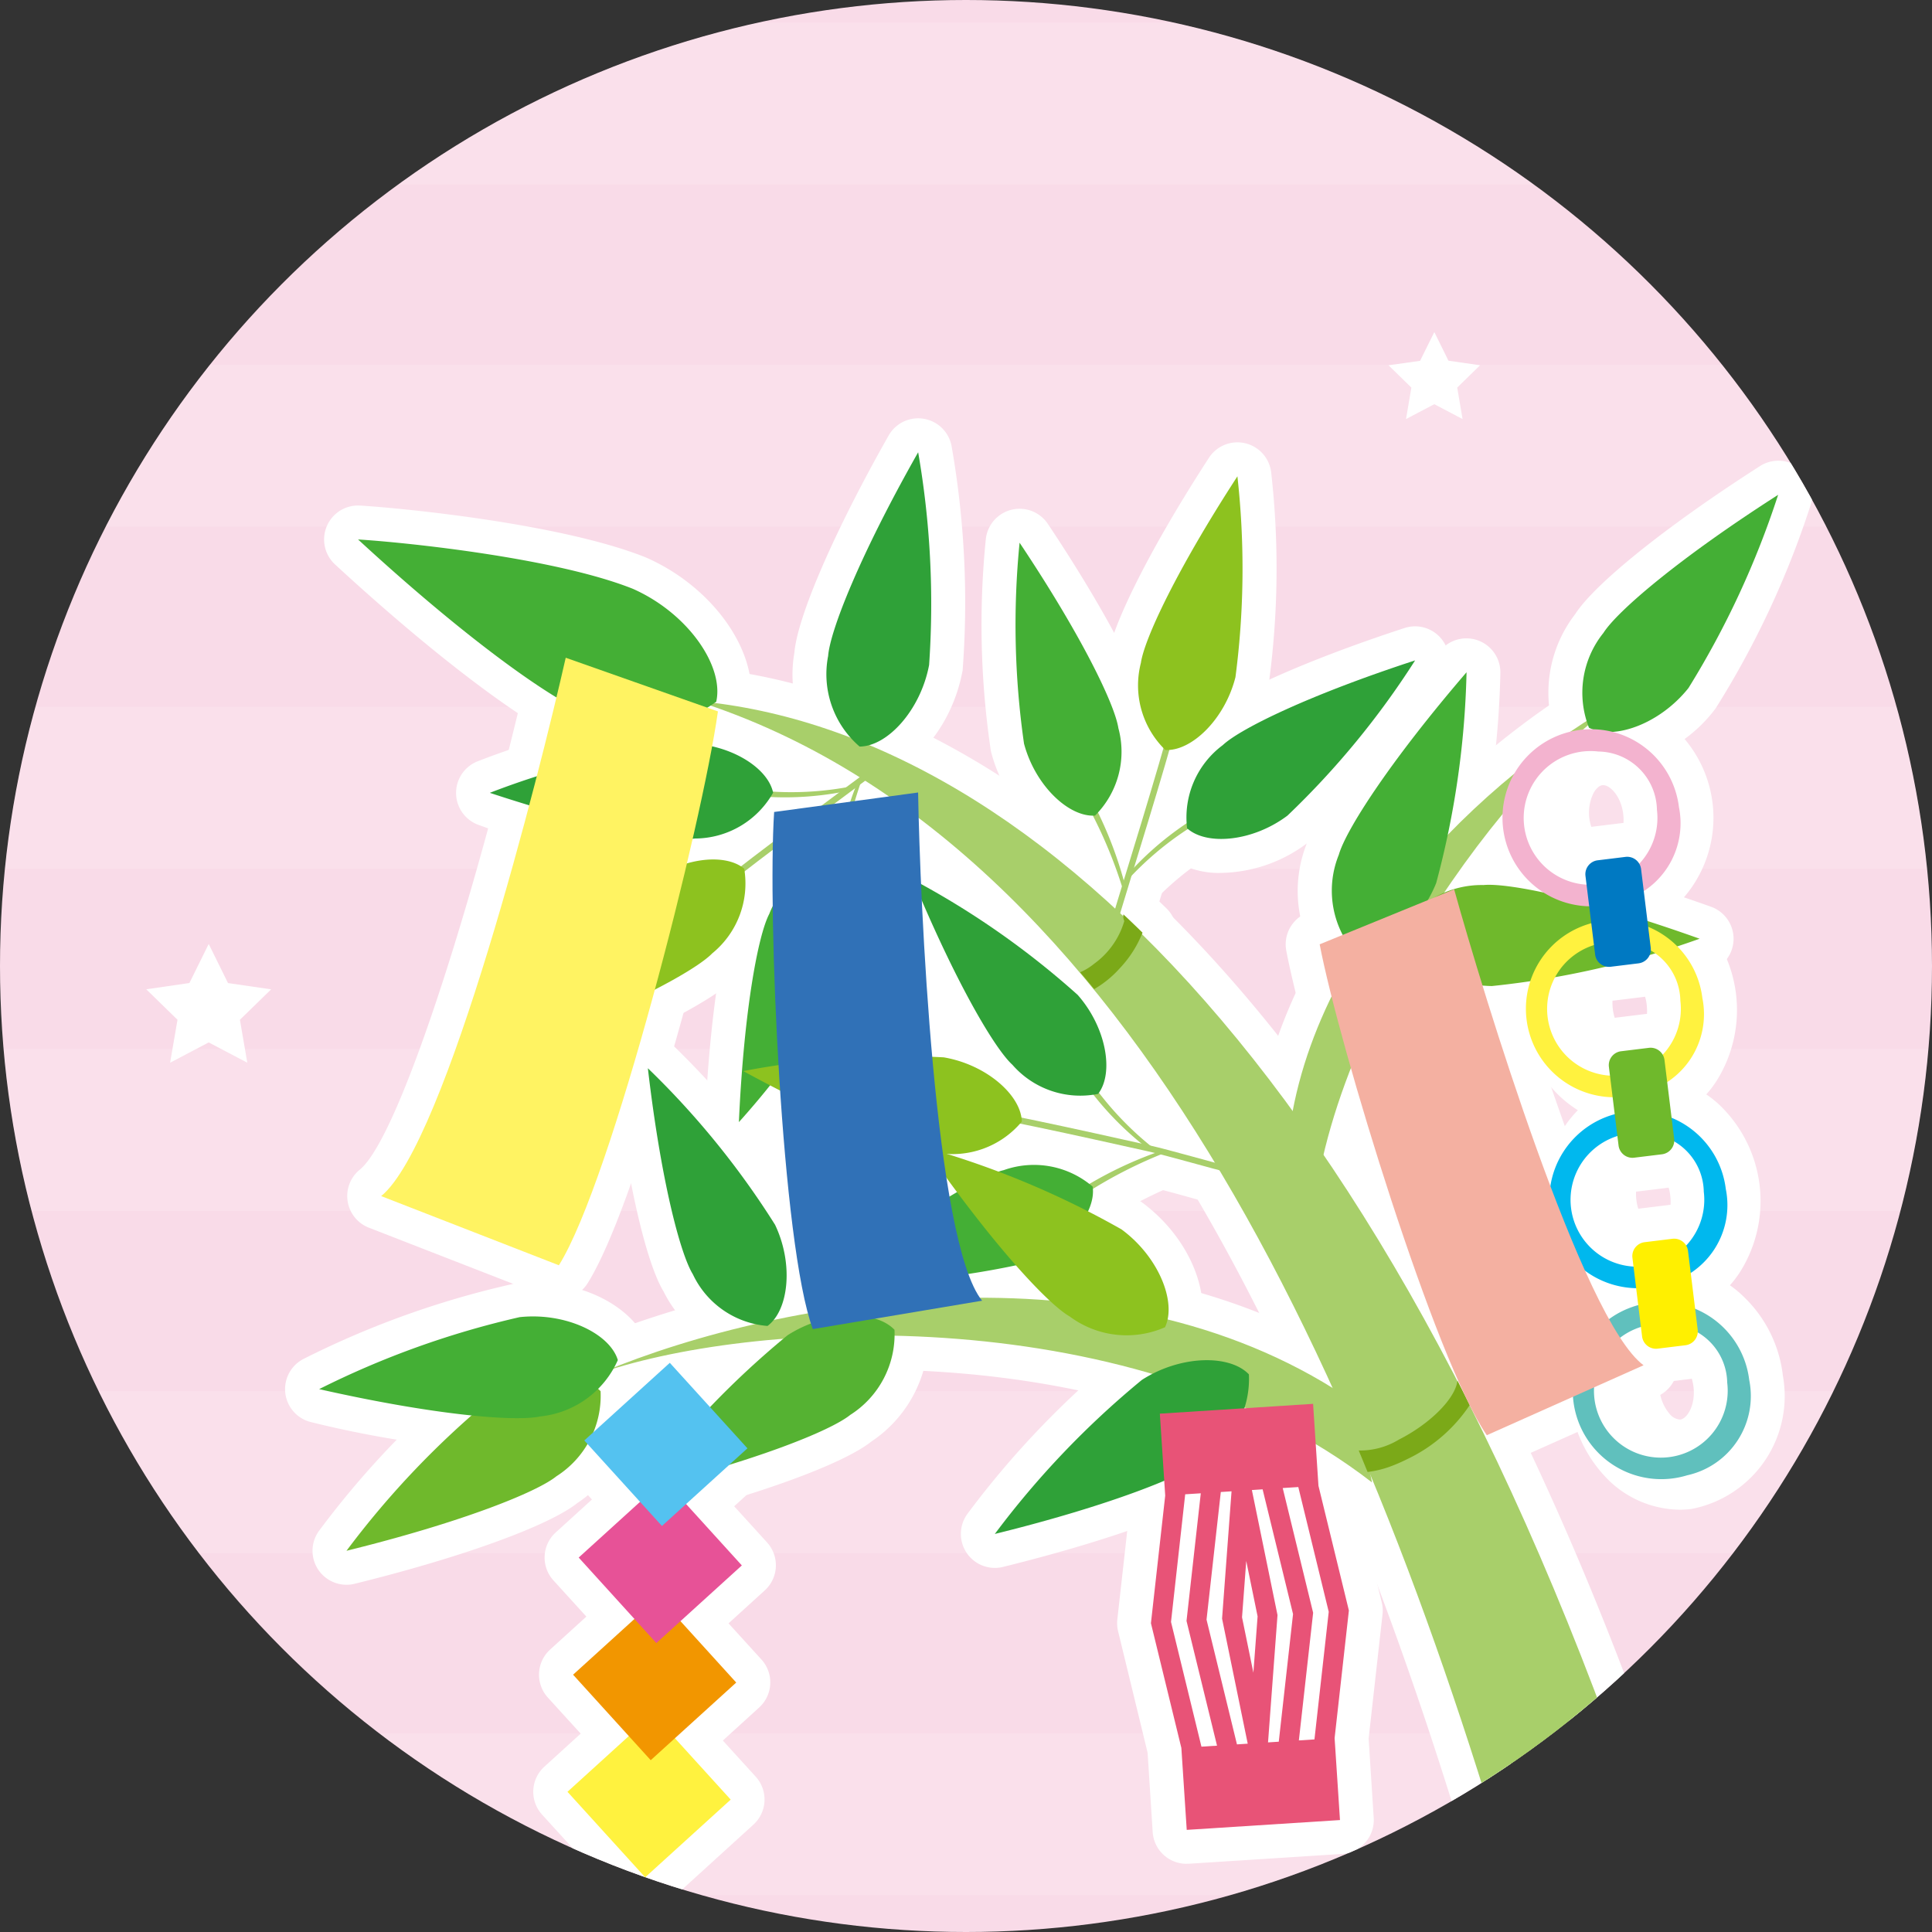 <svg xmlns="http://www.w3.org/2000/svg" xmlns:xlink="http://www.w3.org/1999/xlink" width="72" height="72" viewBox="0 0 72 72">
  <rect x="0" y="0" width="72" height="72" fill="#333333" stroke="none"/>
  <defs>
    <clipPath id="clip-path">
      <circle id="楕円形_24" data-name="楕円形 24" cx="36" cy="36" r="36" transform="translate(313 813)" fill="#a7a7a7"/>
    </clipPath>
    <clipPath id="clip-path-2">
      <rect id="長方形_318" data-name="長方形 318" width="74.103" height="75.316" fill="none"/>
    </clipPath>
    <clipPath id="clip-path-4">
      <rect id="長方形_307" data-name="長方形 307" width="74.103" height="69.788" fill="none"/>
    </clipPath>
  </defs>
  <g id="マスクグループ_4" data-name="マスクグループ 4" transform="translate(-313 -813)" clip-path="url(#clip-path)">
    <g id="グループ_5038" data-name="グループ 5038" transform="translate(312 811.684)">
      <g id="グループ_5037" data-name="グループ 5037" clip-path="url(#clip-path-2)">
        <rect id="長方形_300" data-name="長方形 300" width="74.103" height="74.103" fill="#f9dbe8"/>
        <g id="グループ_5034" data-name="グループ 5034">
          <g id="グループ_5033" data-name="グループ 5033" clip-path="url(#clip-path-2)">
            <g id="グループ_5032" data-name="グループ 5032" transform="translate(0 2.157)" opacity="0.15">
              <g id="グループ_5031" data-name="グループ 5031">
                <g id="グループ_5030" data-name="グループ 5030" clip-path="url(#clip-path-4)">
                  <rect id="長方形_301" data-name="長方形 301" width="74.103" height="6.032" transform="translate(0 0)" fill="#fff"/>
                  <rect id="長方形_302" data-name="長方形 302" width="74.103" height="6.032" transform="translate(0 12.751)" fill="#fff"/>
                  <rect id="長方形_303" data-name="長方形 303" width="74.103" height="6.032" transform="translate(0 25.503)" fill="#fff"/>
                  <rect id="長方形_304" data-name="長方形 304" width="74.103" height="6.032" transform="translate(0 38.254)" fill="#fff"/>
                  <rect id="長方形_305" data-name="長方形 305" width="74.103" height="6.032" transform="translate(0 51.006)" fill="#fff"/>
                  <rect id="長方形_306" data-name="長方形 306" width="74.103" height="6.032" transform="translate(0 63.757)" fill="#fff"/>
                </g>
              </g>
            </g>
          </g>
        </g>
        <path id="パス_3245" data-name="パス 3245" d="M19.3,301.559l1.077,2.182,2.408.35-1.743,1.7.411,2.4L19.3,307.055l-2.154,1.132.411-2.4-1.743-1.7,2.408-.35Z" transform="translate(-12.597 -240.149)" fill="#fff"/>
        <path id="パス_3246" data-name="パス 3246" d="M313.338,18.953l1.077,2.182,2.408.35-1.743,1.7.411,2.4-2.154-1.132-2.154,1.132.411-2.4-1.743-1.7,2.408-.35Z" transform="translate(-246.754 -15.093)" fill="#fff"/>
        <path id="パス_3247" data-name="パス 3247" d="M34.006,179.211l.719,1.457,1.608.234-1.164,1.134.275,1.6-1.438-.756-1.438.756.275-1.6L31.679,180.9l1.608-.234Z" transform="translate(-25.228 -142.716)" fill="#fff"/>
        <path id="パス_3248" data-name="パス 3248" d="M260.731,67.228l.527,1.067,1.178.171-.852.831.2,1.173-1.054-.554-1.054.554.2-1.173-.852-.831L260.2,68.3Z" transform="translate(-206.278 -53.537)" fill="#fff"/>
        <g id="グループ_5036" data-name="グループ 5036">
          <g id="グループ_5035" data-name="グループ 5035" clip-path="url(#clip-path-2)">
            <path id="パス_3249" data-name="パス 3249" d="M169.194,181.362c-9.6-31.623-24.064-45.448-36.762-46.609,16.314,5.235,25.422,26.138,31.1,46.609Z" transform="translate(-105.463 -107.312)" fill="#a8cf6a"/>
            <path id="パス_3250" data-name="パス 3250" d="M164.243,177.678h-5.66a1.266,1.266,0,0,1-1.219-.927c-7.384-26.613-17.285-41.575-30.269-45.742a1.266,1.266,0,0,1,.5-2.465c7.054.645,14.105,4.906,20.392,12.323,7.014,8.275,12.89,20.111,17.466,35.178a1.266,1.266,0,0,1-1.211,1.633m-4.7-2.531h2.984c-4.4-13.956-9.933-24.932-16.47-32.644a45.5,45.5,0,0,0-4.015-4.189c6.99,7.907,12.778,20.116,17.5,36.833" transform="translate(-100.513 -102.362)" fill="#fff"/>
            <path id="パス_3251" data-name="パス 3251" d="M208.512,140.624c.093-.319.273-.905.495-1.629.712-2.322,1.9-6.208,1.989-6.99l.228.025c-.089.8-1.238,4.552-2,7.032-.222.722-.4,1.307-.494,1.626Z" transform="translate(-166.05 -105.123)" fill="#a8cf6a"/>
            <path id="パス_3252" data-name="パス 3252" d="M203.783,137a1.265,1.265,0,0,1-.355-.051l-.22-.064a1.266,1.266,0,0,1-.86-1.57c.094-.323.276-.914.5-1.645.558-1.821,1.865-6.085,1.941-6.758a1.268,1.268,0,0,1,1.4-1.119l.228.025a1.266,1.266,0,0,1,1.119,1.4c-.094.851-.981,3.789-2.042,7.253-.223.727-.4,1.306-.493,1.622a1.266,1.266,0,0,1-1.214.91" transform="translate(-161.1 -100.174)" fill="#fff"/>
            <path id="パス_3253" data-name="パス 3253" d="M205.613,157.291a17.013,17.013,0,0,0-1.255-3.039l.2-.108a14.573,14.573,0,0,1,1.16,3.11Z" transform="translate(-162.742 -122.755)" fill="#a8cf6a"/>
            <path id="パス_3254" data-name="パス 3254" d="M200.662,153.608a1.265,1.265,0,0,1-1.248-1.059,18.3,18.3,0,0,0-1.124-2.652,1.265,1.265,0,0,1,.524-1.711l.2-.108a1.266,1.266,0,0,1,1.712.524,15.335,15.335,0,0,1,1.294,3.522,1.265,1.265,0,0,1-.844,1.379l-.107.036a1.265,1.265,0,0,1-.408.068m-1.253-1.085,0,.016,0-.016" transform="translate(-157.792 -117.806)" fill="#fff"/>
            <path id="パス_3255" data-name="パス 3255" d="M211.1,156.376l-.112-.086a11.584,11.584,0,0,1,3.5-2.7l.1.206a11.756,11.756,0,0,0-3.492,2.576" transform="translate(-168.023 -122.316)" fill="#a8cf6a"/>
            <path id="パス_3256" data-name="パス 3256" d="M206.151,152.691a1.267,1.267,0,0,1-.774-.265l-.112-.086a1.266,1.266,0,0,1-.256-1.735,12.722,12.722,0,0,1,3.974-3.1,1.265,1.265,0,0,1,1.694.576l.1.206a1.266,1.266,0,0,1-.576,1.695,10.884,10.884,0,0,0-3.02,2.175,1.263,1.263,0,0,1-1.031.531" transform="translate(-163.073 -117.365)" fill="#fff"/>
            <path id="パス_3257" data-name="パス 3257" d="M190.917,105.779c2.317,3.469,3.547,6.029,3.682,6.912a3.358,3.358,0,0,1-.87,3.257c-.975.067-2.232-1.118-2.647-2.682a31.112,31.112,0,0,1-.165-7.488" transform="translate(-151.92 -84.238)" fill="#44af35"/>
            <path id="パス_3258" data-name="パス 3258" d="M188.693,112.268c-1.6,0-3.241-1.555-3.79-3.625,0-.014-.007-.029-.011-.044a31.873,31.873,0,0,1-.191-7.887,1.266,1.266,0,0,1,2.312-.585c2.152,3.223,3.671,6.124,3.878,7.405a4.587,4.587,0,0,1-1.294,4.428,1.265,1.265,0,0,1-.738.3c-.055,0-.111.006-.166.006m-1.338-4.254a2.992,2.992,0,0,0,.951,1.516,2.836,2.836,0,0,0,.092-1.563c0-.011,0-.023-.006-.034a12.8,12.8,0,0,0-1.31-2.869,16.055,16.055,0,0,0,.272,2.95" transform="translate(-146.964 -79.289)" fill="#fff"/>
            <path id="パス_3259" data-name="パス 3259" d="M217.025,93.6c-2.274,3.5-3.473,6.073-3.6,6.957a3.357,3.357,0,0,0,.91,3.246c.976.055,2.218-1.145,2.614-2.714a31.12,31.12,0,0,0,.072-7.489" transform="translate(-169.907 -74.538)" fill="#8dc21f"/>
            <path id="パス_3260" data-name="パス 3260" d="M209.456,100.121c-.045,0-.09,0-.136,0a1.264,1.264,0,0,1-.742-.293,4.588,4.588,0,0,1-1.349-4.412c.191-1.284,1.674-4.2,3.786-7.452a1.266,1.266,0,0,1,2.319.556,31.891,31.891,0,0,1-.094,7.889c0,.015-.007.029-.01.044-.527,2.09-2.167,3.672-3.776,3.672m1.552-7.223a12.8,12.8,0,0,0-1.274,2.885c0,.011,0,.022-.005.034a2.832,2.832,0,0,0,.112,1.564,3.009,3.009,0,0,0,.931-1.53,16.054,16.054,0,0,0,.236-2.952" transform="translate(-164.96 -69.589)" fill="#fff"/>
            <path id="パス_3261" data-name="パス 3261" d="M230.469,127.3c-3.966,1.294-6.516,2.546-7.167,3.157a3.357,3.357,0,0,0-1.33,3.1c.726.655,2.445.5,3.738-.471a31.125,31.125,0,0,0,4.758-5.784" transform="translate(-176.732 -101.373)" fill="#2fa138"/>
            <path id="パス_3262" data-name="パス 3262" d="M218.309,130.27a3.142,3.142,0,0,1-2.134-.728,1.265,1.265,0,0,1-.393-.694,4.587,4.587,0,0,1,1.72-4.281c.954-.88,3.941-2.221,7.626-3.423a1.266,1.266,0,0,1,1.456,1.889,31.9,31.9,0,0,1-5.025,6.082l-.036.028a5.471,5.471,0,0,1-3.214,1.127m3.712-5.287a12.781,12.781,0,0,0-2.8,1.445l-.026.023a2.836,2.836,0,0,0-.894,1.287,3.008,3.008,0,0,0,1.686-.606,16.073,16.073,0,0,0,2.037-2.15" transform="translate(-171.783 -96.424)" fill="#fff"/>
            <path id="パス_3263" data-name="パス 3263" d="M138.593,145.782c-.265.2-.756.567-1.364,1.019-1.949,1.449-5.212,3.873-5.745,4.452l-.169-.155c.548-.595,3.694-2.933,5.777-4.481.606-.45,1.1-.815,1.361-1.017Z" transform="translate(-104.575 -115.95)" fill="#a8cf6a"/>
            <path id="パス_3264" data-name="パス 3264" d="M126.534,147.568a1.259,1.259,0,0,1-.856-.334l-.169-.156a1.266,1.266,0,0,1-.074-1.788c.58-.629,3.031-2.467,5.935-4.626l.018-.013c.6-.446,1.087-.808,1.349-1.007a1.265,1.265,0,0,1,1.773.238l.139.182a1.266,1.266,0,0,1-.238,1.775c-.267.2-.763.573-1.376,1.028-1.529,1.136-5.108,3.8-5.568,4.293a1.267,1.267,0,0,1-.933.407" transform="translate(-99.626 -111)" fill="#fff"/>
            <path id="パス_3265" data-name="パス 3265" d="M158.652,148.983a17.015,17.015,0,0,0-.79,3.191l-.227-.033a14.579,14.579,0,0,1,.909-3.192Z" transform="translate(-125.534 -118.617)" fill="#a8cf6a"/>
            <path id="パス_3266" data-name="パス 3266" d="M152.915,148.492a1.269,1.269,0,0,1-.185-.013l-.227-.033a1.266,1.266,0,0,1-1.069-1.436,15.338,15.338,0,0,1,1.044-3.6,1.266,1.266,0,0,1,1.5-.611l.108.034a1.266,1.266,0,0,1,.747,1.78,18.279,18.279,0,0,0-.666,2.8,1.266,1.266,0,0,1-1.251,1.082m1.912-3.874-.007.014.007-.014" transform="translate(-120.585 -113.668)" fill="#fff"/>
            <path id="パス_3267" data-name="パス 3267" d="M143.3,150.4l.039.136a11.583,11.583,0,0,1-4.419.1l.04-.226a11.757,11.757,0,0,0,4.34-.006" transform="translate(-110.626 -119.771)" fill="#a8cf6a"/>
            <path id="パス_3268" data-name="パス 3268" d="M136.022,147.108a13.4,13.4,0,0,1-2.28-.182,1.266,1.266,0,0,1-1.024-1.467l.04-.226a1.265,1.265,0,0,1,1.469-1.024,10.9,10.9,0,0,0,3.722.038,1.266,1.266,0,0,1,1.612.854l.039.135a1.265,1.265,0,0,1-.821,1.55,9.811,9.811,0,0,1-2.757.321" transform="translate(-105.676 -114.822)" fill="#fff"/>
            <path id="パス_3269" data-name="パス 3269" d="M140.129,173.242c.189-4.167.716-6.959,1.131-7.75a3.357,3.357,0,0,1,2.631-2.108c.825.524,1.135,2.223.543,3.729a31.114,31.114,0,0,1-4.3,6.129" transform="translate(-111.593 -130.113)" fill="#44af35"/>
            <path id="パス_3270" data-name="パス 3270" d="M135.18,169.559a1.265,1.265,0,0,1-1.264-1.323c.176-3.871.672-7.108,1.265-8.263a4.587,4.587,0,0,1,3.667-2.8,1.267,1.267,0,0,1,.774.194c1.4.887,1.853,3.2,1.041,5.26l-.017.042a31.883,31.883,0,0,1-4.52,6.466,1.266,1.266,0,0,1-.945.424m3.268-9.663a2.836,2.836,0,0,0-1,1.2l-.016.031a12.791,12.791,0,0,0-.646,3.087,16.06,16.06,0,0,0,1.529-2.537,3,3,0,0,0,.133-1.785" transform="translate(-106.644 -125.164)" fill="#fff"/>
            <path id="パス_3271" data-name="パス 3271" d="M100.792,170.714c3.9-1.469,6.4-2.833,7.02-3.472a3.358,3.358,0,0,0,1.19-3.154c-.754-.622-2.465-.392-3.714.637a31.121,31.121,0,0,0-4.5,5.99" transform="translate(-80.267 -130.399)" fill="#8dc21f"/>
            <path id="パス_3272" data-name="パス 3272" d="M95.843,167.016a1.266,1.266,0,0,1-1.093-1.9,31.888,31.888,0,0,1,4.75-6.3l.034-.029c1.71-1.41,4.049-1.689,5.324-.636a1.264,1.264,0,0,1,.424.675,4.587,4.587,0,0,1-1.528,4.353c-.914.921-3.839,2.394-7.466,3.759a1.261,1.261,0,0,1-.445.081m5.318-6.292a16.076,16.076,0,0,0-1.939,2.238,12.785,12.785,0,0,0,2.735-1.568l.024-.024a2.833,2.833,0,0,0,.837-1.326,3.011,3.011,0,0,0-1.657.68" transform="translate(-75.318 -125.435)" fill="#fff"/>
            <path id="パス_3273" data-name="パス 3273" d="M94.581,144.375c3.961,1.308,6.757,1.81,7.644,1.7a3.357,3.357,0,0,0,2.907-1.708c-.2-.958-1.673-1.853-3.291-1.836a31.121,31.121,0,0,0-7.26,1.839" transform="translate(-75.32 -113.51)" fill="#2fa138"/>
            <path id="パス_3274" data-name="パス 3274" d="M97.026,142.408a31.116,31.116,0,0,1-7.791-1.78,1.266,1.266,0,0,1-.054-2.384,31.861,31.861,0,0,1,7.652-1.92c.035,0,.071,0,.106,0,2.192,0,4.154,1.243,4.483,2.848a1.265,1.265,0,0,1-.094.792,4.588,4.588,0,0,1-3.922,2.429,3.5,3.5,0,0,1-.38.019m-3.014-3.031a12.771,12.771,0,0,0,3.114.5l.034,0a2.835,2.835,0,0,0,1.484-.507,3.009,3.009,0,0,0-1.705-.511h-.012a16.079,16.079,0,0,0-2.915.525" transform="translate(-70.371 -108.56)" fill="#fff"/>
            <path id="パス_3275" data-name="パス 3275" d="M190.043,211.41c-.326-.068-2.132-.591-2.87-.756-2.37-.528-6.338-1.413-7.124-1.438l.007-.229c.808.026,4.635.879,7.167,1.443.737.165,2.542.687,2.867.755Z" transform="translate(-143.383 -166.429)" fill="#a8cf6a"/>
            <path id="パス_3276" data-name="パス 3276" d="M185.093,207.727a1.268,1.268,0,0,1-.259-.027c-.169-.035-.5-.124-1.1-.291s-1.389-.38-1.782-.468c-1.859-.415-6.213-1.386-6.889-1.408a1.269,1.269,0,0,1-1.225-1.306l.007-.229a1.266,1.266,0,0,1,1.264-1.225h.041a71.836,71.836,0,0,1,7.363,1.464l.038.009c.452.1,1.22.311,1.9.5.379.1.85.233.955.255a1.268,1.268,0,0,1,.979,1.5l-.047.224a1.266,1.266,0,0,1-1.239,1.006" transform="translate(-138.433 -161.48)" fill="#fff"/>
            <path id="パス_3277" data-name="パス 3277" d="M206.373,216.934a17.034,17.034,0,0,0-2.931,1.488l-.123-.193a14.58,14.58,0,0,1,3.01-1.4Z" transform="translate(-161.914 -172.674)" fill="#a8cf6a"/>
            <path id="パス_3278" data-name="パス 3278" d="M198.494,214.738a1.264,1.264,0,0,1-1.068-.585l-.123-.193a1.265,1.265,0,0,1,.388-1.748,15.338,15.338,0,0,1,3.411-1.565,1.266,1.266,0,0,1,1.441.735l.045.1a1.266,1.266,0,0,1-.859,1.727,18.278,18.278,0,0,0-2.557,1.328,1.259,1.259,0,0,1-.678.2m3.224-1.523-.016,0,.016,0" transform="translate(-156.965 -167.724)" fill="#fff"/>
            <path id="パス_3279" data-name="パス 3279" d="M204.027,203.681l-.077.118a11.579,11.579,0,0,1-2.961-3.281l.2-.117a11.76,11.76,0,0,0,2.841,3.281" transform="translate(-160.059 -159.59)" fill="#a8cf6a"/>
            <path id="パス_3280" data-name="パス 3280" d="M199,200.115a1.259,1.259,0,0,1-.65-.181,12.72,12.72,0,0,1-3.4-3.721,1.265,1.265,0,0,1,.443-1.734l.2-.117a1.266,1.266,0,0,1,1.734.443,10.9,10.9,0,0,0,2.4,2.842,1.266,1.266,0,0,1,.407,1.778l-.077.118a1.264,1.264,0,0,1-1.06.573" transform="translate(-155.109 -154.641)" fill="#fff"/>
            <path id="パス_3281" data-name="パス 3281" d="M156.18,224.16c3.277-2.58,5.735-4.007,6.6-4.21a3.357,3.357,0,0,1,3.315.614c.143.967-.94,2.312-2.467,2.848a31.117,31.117,0,0,1-7.452.748" transform="translate(-124.375 -175.026)" fill="#44af35"/>
            <path id="パス_3282" data-name="パス 3282" d="M151.574,220.482l-.363,0a1.266,1.266,0,0,1-.763-2.26c3.045-2.4,5.819-4.138,7.08-4.443a4.586,4.586,0,0,1,4.515.946,1.265,1.265,0,0,1,.359.712c.241,1.636-1.208,3.492-3.3,4.227l-.043.014a30.892,30.892,0,0,1-7.485.808m7.485-4.38a3.586,3.586,0,0,0-.9.126l-.033.008a12.8,12.8,0,0,0-2.758,1.529,16.056,16.056,0,0,0,2.919-.5,3,3,0,0,0,1.438-1.066,2.141,2.141,0,0,0-.663-.1" transform="translate(-119.426 -170.08)" fill="#fff"/>
            <path id="パス_3283" data-name="パス 3283" d="M140.928,200.146c3.664,1.994,6.325,2.989,7.216,3.043a3.357,3.357,0,0,0,3.165-1.161c-.022-.977-1.314-2.122-2.91-2.394a31.125,31.125,0,0,0-7.472.512" transform="translate(-112.229 -158.914)" fill="#8dc21f"/>
            <path id="パス_3284" data-name="パス 3284" d="M143.668,199.526c-.186,0-.376-.008-.569-.025-1.295-.09-4.321-1.34-7.725-3.194a1.266,1.266,0,0,1,.373-2.356,31.834,31.834,0,0,1,7.872-.522l.044.007c2.185.373,3.925,1.96,3.962,3.613a1.265,1.265,0,0,1-.234.762,4.411,4.411,0,0,1-3.724,1.713m-3.371-3.6a12.788,12.788,0,0,0,2.975,1.045l.035,0a2.83,2.83,0,0,0,1.55-.234,3.011,3.011,0,0,0-1.6-.809,16.083,16.083,0,0,0-2.962,0" transform="translate(-107.28 -153.964)" fill="#fff"/>
            <path id="パス_3285" data-name="パス 3285" d="M171.988,167.442c1.6,3.852,3.047,6.3,3.706,6.9a3.357,3.357,0,0,0,3.193,1.084c.6-.774.309-2.477-.762-3.69a31.123,31.123,0,0,0-6.137-4.293" transform="translate(-136.964 -133.344)" fill="#2fa138"/>
            <path id="パス_3286" data-name="パス 3286" d="M173.265,171.834a4.961,4.961,0,0,1-3.388-1.52c-.951-.882-2.521-3.756-4.007-7.335a1.265,1.265,0,0,1,1.77-1.6,31.88,31.88,0,0,1,6.455,4.536l.031.033c1.466,1.662,1.824,3.99.815,5.3a1.265,1.265,0,0,1-.661.446,3.739,3.739,0,0,1-1.014.139m-3.326-6.057a12.789,12.789,0,0,0,1.659,2.681l.025.024a2.834,2.834,0,0,0,1.353.792,3.013,3.013,0,0,0-.735-1.633,16.084,16.084,0,0,0-2.3-1.863" transform="translate(-132.015 -128.395)" fill="#fff"/>
            <path id="パス_3287" data-name="パス 3287" d="M114.938,246.74c6.959-2.894,19.477-4.909,28.142,1.156l.582,2.937c-8.762-6.784-22.8-6.111-28.723-4.092" transform="translate(-91.532 -194.272)" fill="#a8cf6a"/>
            <path id="パス_3288" data-name="パス 3288" d="M138.71,247.164a1.264,1.264,0,0,1-.775-.265c-8.419-6.518-22.091-5.753-27.54-3.9a1.266,1.266,0,0,1-.894-2.366c6.41-2.666,19.806-5.394,29.353,1.288a1.264,1.264,0,0,1,.516.791l.582,2.936a1.265,1.265,0,0,1-1.241,1.512" transform="translate(-86.581 -189.339)" fill="#fff"/>
            <path id="パス_3289" data-name="パス 3289" d="M70.439,105.186c4.261,3.926,7.509,6.165,8.692,6.54a4.662,4.662,0,0,0,4.656-.493c.3-1.324-1.053-3.3-3.11-4.209-2.858-1.14-8.382-1.723-10.239-1.838" transform="translate(-56.095 -83.766)" fill="#44af35"/>
            <path id="パス_3290" data-name="パス 3290" d="M76.272,108.42a7.651,7.651,0,0,1-2.491-.443c-1.647-.533-5.233-3.2-9.149-6.81a1.266,1.266,0,0,1,.936-2.194c1.782.111,7.561.7,10.629,1.926l.042.018c2.565,1.131,4.285,3.665,3.833,5.648a1.266,1.266,0,0,1-.413.682,5.125,5.125,0,0,1-3.388,1.174m-6.953-6.5a23.888,23.888,0,0,0,5.245,3.655l.033.011a3.909,3.909,0,0,0,2.976.031,4.248,4.248,0,0,0-2.335-2.371,29.239,29.239,0,0,0-5.919-1.326" transform="translate(-51.146 -78.816)" fill="#fff"/>
            <path id="パス_3291" data-name="パス 3291" d="M123.474,201.955c.483,4.158,1.206,6.916,1.677,7.679a3.369,3.369,0,0,0,2.782,1.925c.789-.583.98-2.305.281-3.771a31.221,31.221,0,0,0-4.74-5.833" transform="translate(-98.33 -160.829)" fill="#2fa138"/>
            <path id="パス_3292" data-name="パス 3292" d="M122.983,207.875h-.006a4.6,4.6,0,0,1-3.864-2.543c-.675-1.113-1.4-4.318-1.847-8.181a1.266,1.266,0,0,1,2.141-1.052,32.009,32.009,0,0,1,4.979,6.154l.02.041c.956,2.006.661,4.349-.672,5.333a1.266,1.266,0,0,1-.752.248m-2.573-6.919a12.914,12.914,0,0,0,.867,3.063l.018.03a2.841,2.841,0,0,0,1.095,1.141,3.02,3.02,0,0,0-.259-1.787,16.2,16.2,0,0,0-1.721-2.447" transform="translate(-93.38 -155.879)" fill="#fff"/>
            <path id="パス_3293" data-name="パス 3293" d="M68.319,264.938c4.292-1.058,7.086-2.182,7.822-2.776a3.558,3.558,0,0,0,1.647-3.171c-.716-.749-2.545-.721-3.988.206a32.979,32.979,0,0,0-5.481,5.741" transform="translate(-54.406 -205.829)" fill="#6fb92c"/>
            <path id="パス_3294" data-name="パス 3294" d="M63.371,261.227a1.265,1.265,0,0,1-1.01-2.028,33.693,33.693,0,0,1,5.77-6.018l.037-.025c1.947-1.251,4.4-1.257,5.588-.015a1.267,1.267,0,0,1,.341.721,4.789,4.789,0,0,1-2.124,4.321c-1.068.849-4.32,2.028-8.3,3.008a1.265,1.265,0,0,1-.3.037m6.184-5.953a18.151,18.151,0,0,0-2.538,2.341A14.7,14.7,0,0,0,70.4,256.2l.027-.021a2.976,2.976,0,0,0,1.1-1.413,3.173,3.173,0,0,0-1.971.508" transform="translate(-49.458 -200.852)" fill="#fff"/>
            <path id="パス_3295" data-name="パス 3295" d="M122.108,253.695c4.292-1.058,7.086-2.182,7.822-2.776a3.558,3.558,0,0,0,1.647-3.171c-.715-.749-2.545-.721-3.988.206a32.978,32.978,0,0,0-5.481,5.741" transform="translate(-97.242 -196.875)" fill="#55b232"/>
            <path id="パス_3296" data-name="パス 3296" d="M117.159,249.984a1.265,1.265,0,0,1-1.01-2.028,33.709,33.709,0,0,1,5.77-6.018l.037-.025c1.947-1.251,4.4-1.258,5.588-.016a1.265,1.265,0,0,1,.341.721,4.788,4.788,0,0,1-2.124,4.321c-1.068.849-4.319,2.028-8.3,3.009a1.265,1.265,0,0,1-.3.037m6.184-5.953a18.151,18.151,0,0,0-2.538,2.341,14.67,14.67,0,0,0,3.381-1.414l.027-.022a2.977,2.977,0,0,0,1.1-1.413,3.174,3.174,0,0,0-1.971.508" transform="translate(-92.292 -191.898)" fill="#fff"/>
            <path id="パス_3297" data-name="パス 3297" d="M186.966,261.855c4.292-1.058,7.086-2.182,7.822-2.776a3.558,3.558,0,0,0,1.647-3.171c-.715-.749-2.545-.721-3.988.206a32.977,32.977,0,0,0-5.481,5.741" transform="translate(-148.892 -203.373)" fill="#2fa138"/>
            <path id="パス_3298" data-name="パス 3298" d="M182.017,258.143a1.266,1.266,0,0,1-1.01-2.028,33.685,33.685,0,0,1,5.77-6.018l.037-.025c1.947-1.251,4.4-1.258,5.588-.016a1.267,1.267,0,0,1,.341.721,4.789,4.789,0,0,1-2.124,4.321c-1.069.849-4.32,2.028-8.3,3.009a1.265,1.265,0,0,1-.3.037m6.184-5.954a18.143,18.143,0,0,0-2.538,2.342,14.7,14.7,0,0,0,3.382-1.415l.027-.021a2.976,2.976,0,0,0,1.1-1.413,3.17,3.17,0,0,0-1.971.508" transform="translate(-143.943 -198.396)" fill="#fff"/>
            <path id="パス_3299" data-name="パス 3299" d="M63.322,250.09c4.312.975,7.313,1.219,8.238,1.017a3.558,3.558,0,0,0,2.892-2.1c-.3-.99-1.954-1.783-3.659-1.6a32.973,32.973,0,0,0-7.471,2.682" transform="translate(-50.427 -197.005)" fill="#44af35"/>
            <path id="パス_3300" data-name="パス 3300" d="M65.744,247.483a39.355,39.355,0,0,1-7.65-1.112A1.265,1.265,0,0,1,57.81,244a33.686,33.686,0,0,1,7.853-2.8l.045-.006c2.3-.247,4.5.845,5,2.486a1.265,1.265,0,0,1-.018.8,4.789,4.789,0,0,1-3.833,2.914,5.682,5.682,0,0,1-1.118.088m-3.061-2.813a14.658,14.658,0,0,0,3.657.248l.034-.007a2.98,2.98,0,0,0,1.617-.771,3.165,3.165,0,0,0-1.99-.428,18.13,18.13,0,0,0-3.318.958" transform="translate(-45.478 -192.051)" fill="#fff"/>
            <path id="パス_3301" data-name="パス 3301" d="M159.689,89.232c-2.18,3.846-3.281,6.648-3.355,7.592a3.558,3.558,0,0,0,1.173,3.375c1.036-.005,2.272-1.355,2.59-3.04a32.977,32.977,0,0,0-.408-7.927" transform="translate(-124.472 -71.061)" fill="#2fa138"/>
            <path id="パス_3302" data-name="パス 3302" d="M152.56,96.516a1.265,1.265,0,0,1-.751-.247,4.788,4.788,0,0,1-1.681-4.511c.117-1.36,1.493-4.532,3.514-8.1a1.266,1.266,0,0,1,2.349.414A33.7,33.7,0,0,1,156.4,92.4c0,.015,0,.03-.008.045-.428,2.274-2.11,4.062-3.827,4.071h-.007m1.384-7.971a14.687,14.687,0,0,0-1.295,3.429c0,.011,0,.023,0,.034a2.979,2.979,0,0,0,.271,1.77A3.168,3.168,0,0,0,153.9,92a18.15,18.15,0,0,0,.042-3.453" transform="translate(-119.525 -66.112)" fill="#fff"/>
            <path id="パス_3303" data-name="パス 3303" d="M174.158,216.451c2.528,3.627,4.58,5.83,5.4,6.3a3.557,3.557,0,0,0,3.551.4c.443-.937-.241-2.634-1.624-3.648a32.981,32.981,0,0,0-7.326-3.055" transform="translate(-138.692 -172.373)" fill="#8dc21f"/>
            <path id="パス_3304" data-name="パス 3304" d="M176.861,219.784a5.6,5.6,0,0,1-2.9-.892c-1.176-.693-3.443-3.3-5.787-6.666a1.266,1.266,0,0,1,1.387-1.94,33.685,33.685,0,0,1,7.688,3.225l.037.026c1.866,1.368,2.753,3.656,2.02,5.209a1.265,1.265,0,0,1-.55.577,4,4,0,0,1-1.892.461m-4.154-5.722a14.7,14.7,0,0,0,2.534,2.648l.03.018a2.982,2.982,0,0,0,1.714.52,3.166,3.166,0,0,0-1.182-1.657,18.129,18.129,0,0,0-3.1-1.529" transform="translate(-133.743 -167.423)" fill="#fff"/>
            <path id="パス_3305" data-name="パス 3305" d="M203.108,176.581a3.872,3.872,0,0,0,.933-.756,4.188,4.188,0,0,0,.866-1.346c-.237-.232-.474-.46-.712-.682a.41.41,0,0,0,.033.246,3,3,0,0,1-1.132,1.6,2.11,2.11,0,0,1-.514.311q.265.312.526.63" transform="translate(-161.328 -138.405)" fill="#7ba918"/>
            <path id="パス_3306" data-name="パス 3306" d="M198.159,172.9a1.265,1.265,0,0,1-.98-.463q-.254-.31-.512-.614a1.266,1.266,0,0,1,.5-1.994.947.947,0,0,0,.2-.127,2.783,2.783,0,0,0,.615-.7,1.7,1.7,0,0,1,.022-.364,1.265,1.265,0,0,1,2.111-.715c.245.229.49.464.734.7a1.266,1.266,0,0,1,.318,1.3,5.354,5.354,0,0,1-1.145,1.819,5.106,5.106,0,0,1-1.247,1,1.261,1.261,0,0,1-.61.157" transform="translate(-156.379 -133.456)" fill="#fff"/>
            <path id="パス_3307" data-name="パス 3307" d="M257.244,259.147c-.082.664-1.014,1.6-2.185,2.194a2.787,2.787,0,0,1-1.494.405q.166.4.329.8a3.771,3.771,0,0,0,.987-.258c.2-.079.373-.161.5-.225a5.788,5.788,0,0,0,2.318-2.006q-.226-.462-.455-.916" transform="translate(-201.929 -206.374)" fill="#7ba918"/>
            <path id="パス_3308" data-name="パス 3308" d="M248.944,258.869a1.266,1.266,0,0,1-1.173-.793q-.16-.4-.324-.794a1.266,1.266,0,0,1,1.317-1.741,2.375,2.375,0,0,0,.775-.277,3.576,3.576,0,0,0,1.506-1.258,1.266,1.266,0,0,1,2.38-.377q.232.46.462.929a1.266,1.266,0,0,1-.042,1.193,7.011,7.011,0,0,1-2.841,2.5c-.2.1-.4.193-.606.272a4.955,4.955,0,0,1-1.33.34c-.041,0-.082.006-.122.006m-.129-3.32h0m2.224-1.506h0Z" transform="translate(-196.979 -201.426)" fill="#fff"/>
            <path id="パス_3309" data-name="パス 3309" d="M252.821,134.539c-4.974,2.765-12.031,9.235-12.5,17.207l.9,3.485c.087-8.367,7.625-18.132,11.594-20.692" transform="translate(-191.382 -107.141)" fill="#a8cf6a"/>
            <path id="パス_3310" data-name="パス 3310" d="M236.278,151.547a1.265,1.265,0,0,1-1.224-.947l-.9-3.485a1.254,1.254,0,0,1-.038-.392c.523-8.919,8.51-15.661,13.147-18.24a1.266,1.266,0,0,1,1.3,2.17,27.322,27.322,0,0,0-6.867,7.778c-2.639,4.2-4.111,8.414-4.147,11.864a1.265,1.265,0,0,1-1.112,1.243,1.282,1.282,0,0,1-.155.009" transform="translate(-186.434 -102.191)" fill="#fff"/>
            <path id="パス_3311" data-name="パス 3311" d="M301.712,97c-3.723,2.383-6.006,4.347-6.512,5.147a3.558,3.558,0,0,0-.539,3.532c.919.479,2.642-.137,3.709-1.479a32.981,32.981,0,0,0,3.341-7.2" transform="translate(-234.445 -77.244)" fill="#44af35"/>
            <path id="パス_3312" data-name="パス 3312" d="M290.462,102.154a2.861,2.861,0,0,1-1.331-.307,1.264,1.264,0,0,1-.555-.573A4.788,4.788,0,0,1,289.2,96.5c.738-1.148,3.437-3.311,6.889-5.52a1.265,1.265,0,0,1,1.884,1.462A33.69,33.69,0,0,1,294.443,100l-.027.036a5.34,5.34,0,0,1-3.953,2.12m3.609-6.713a14.673,14.673,0,0,0-2.746,2.428l-.019.029a2.978,2.978,0,0,0-.587,1.692,3.165,3.165,0,0,0,1.7-1.115,18.129,18.129,0,0,0,1.65-3.034" transform="translate(-229.5 -72.294)" fill="#fff"/>
            <path id="パス_3313" data-name="パス 3313" d="M253.748,129.494c-2.882,3.352-4.5,5.889-4.759,6.8a3.559,3.559,0,0,0,.5,3.538c1.018.195,2.491-.89,3.128-2.482a32.995,32.995,0,0,0,1.132-7.856" transform="translate(-198.095 -103.124)" fill="#44af35"/>
            <path id="パス_3314" data-name="パス 3314" d="M244.793,136.172a2.594,2.594,0,0,1-.487-.045,1.266,1.266,0,0,1-.7-.389,4.789,4.789,0,0,1-.778-4.752c.378-1.311,2.341-4.158,5.013-7.266a1.266,1.266,0,0,1,2.225.86,33.709,33.709,0,0,1-1.206,8.25l-.016.042c-.778,1.945-2.486,3.3-4.055,3.3m2.4-7.6a14.692,14.692,0,0,0-1.933,3.114l-.01.033a2.976,2.976,0,0,0-.076,1.789,3.165,3.165,0,0,0,1.31-1.557,18.128,18.128,0,0,0,.708-3.38" transform="translate(-193.152 -98.174)" fill="#fff"/>
            <path id="パス_3315" data-name="パス 3315" d="M272.223,170.394c-4.163-1.487-7.113-2.09-8.055-2a3.558,3.558,0,0,0-3.123,1.735c.183,1.02,1.725,2.005,3.44,2.029a32.978,32.978,0,0,0,7.739-1.763" transform="translate(-207.885 -134.095)" fill="#6fb92c"/>
            <path id="パス_3316" data-name="パス 3316" d="M259.535,168.477h-.017c-2.314-.031-4.365-1.38-4.668-3.071a1.267,1.267,0,0,1,.113-.789,4.788,4.788,0,0,1,4.156-2.431c1.361-.12,4.722.693,8.581,2.071a1.266,1.266,0,0,1,0,2.385,33.707,33.707,0,0,1-8.133,1.835h-.028m-1.929-3.2a3.165,3.165,0,0,0,1.924.664,18.129,18.129,0,0,0,3.409-.552,14.706,14.706,0,0,0-3.6-.686l-.035,0a2.976,2.976,0,0,0-1.7.571" transform="translate(-202.936 -129.149)" fill="#fff"/>
            <path id="パス_3317" data-name="パス 3317" d="M288.561,146.344a3.3,3.3,0,1,1,2.312-3.555,3.025,3.025,0,0,1-2.312,3.555m-.69-5.625a2.492,2.492,0,1,0,2.182,2.171,2.212,2.212,0,0,0-2.182-2.171" transform="translate(-227.304 -111.396)" fill="#f3b3cf"/>
            <path id="パス_3318" data-name="パス 3318" d="M283.339,142.677a3.857,3.857,0,0,1-2.618-1.066,4.956,4.956,0,0,1-.757-6.171,3.805,3.805,0,0,1,2.7-1.746,4.546,4.546,0,0,1,1.1,8.957,3.507,3.507,0,0,1-.428.026m-.235-5.653-.027,0c-.153.019-.274.193-.318.267a1.646,1.646,0,0,0,.226,1.845.529.529,0,0,0,.374.182c.251-.031.576-.535.491-1.224-.082-.665-.491-1.071-.745-1.071" transform="translate(-222.355 -106.447)" fill="#fff"/>
            <path id="パス_3319" data-name="パス 3319" d="M292.849,181.287a3.3,3.3,0,1,1,2.312-3.555,3.024,3.024,0,0,1-2.312,3.555m-.69-5.625a2.492,2.492,0,1,0,2.182,2.171,2.212,2.212,0,0,0-2.182-2.171" transform="translate(-230.719 -139.223)" fill="#fff23f"/>
            <path id="パス_3320" data-name="パス 3320" d="M287.621,177.623a4.355,4.355,0,0,1-4.079-4.019,4.281,4.281,0,0,1,3.414-4.965A3.806,3.806,0,0,1,290,169.68a4.957,4.957,0,0,1,.757,6.171,3.8,3.8,0,0,1-2.7,1.746,3.549,3.549,0,0,1-.434.027m-.256-5.652c-.251.031-.575.535-.491,1.224s.518,1.1.772,1.069.575-.535.491-1.225a1.526,1.526,0,0,0-.4-.887.523.523,0,0,0-.374-.182" transform="translate(-225.771 -134.277)" fill="#fff"/>
            <path id="パス_3321" data-name="パス 3321" d="M297.137,216.231a3.3,3.3,0,1,1,2.312-3.555,3.024,3.024,0,0,1-2.312,3.555m-.69-5.625a2.492,2.492,0,1,0,2.182,2.171,2.212,2.212,0,0,0-2.182-2.171" transform="translate(-234.134 -167.051)" fill="#00b8ee"/>
            <path id="パス_3322" data-name="パス 3322" d="M291.915,212.566A3.858,3.858,0,0,1,289.3,211.5a4.824,4.824,0,0,1-1.467-2.952,4.281,4.281,0,0,1,3.414-4.965,3.8,3.8,0,0,1,3.046,1.04,4.956,4.956,0,0,1,.757,6.171,3.806,3.806,0,0,1-2.7,1.746,3.5,3.5,0,0,1-.428.026m-.233-5.653-.029,0h0c-.251.031-.575.535-.491,1.224s.516,1.1.772,1.069.575-.535.491-1.225a1.525,1.525,0,0,0-.4-.887.57.57,0,0,0-.345-.183" transform="translate(-229.186 -162.103)" fill="#fff"/>
            <path id="パス_3323" data-name="パス 3323" d="M301.425,251.174a3.3,3.3,0,1,1,2.312-3.555,3.025,3.025,0,0,1-2.312,3.555m-.69-5.625a2.492,2.492,0,1,0,2.182,2.171,2.211,2.211,0,0,0-2.182-2.171" transform="translate(-237.549 -194.878)" fill="#60c0bd"/>
            <path id="パス_3324" data-name="パス 3324" d="M296.2,247.51a3.857,3.857,0,0,1-2.618-1.067,4.956,4.956,0,0,1-.757-6.171,3.691,3.691,0,0,1,5.75-.705,4.825,4.825,0,0,1,1.467,2.952,4.282,4.282,0,0,1-3.414,4.965,3.507,3.507,0,0,1-.428.026m-.235-5.653-.027,0c-.154.019-.274.193-.319.267a1.646,1.646,0,0,0,.226,1.845.546.546,0,0,0,.374.182c.251-.031.575-.535.491-1.224-.082-.665-.491-1.071-.745-1.071" transform="translate(-232.599 -189.932)" fill="#fff"/>
            <path id="パス_3325" data-name="パス 3325" d="M305.6,237.112l-1.036.127a.522.522,0,0,1-.582-.454l-.36-2.931a.522.522,0,0,1,.454-.582l1.036-.127a.522.522,0,0,1,.582.454l.36,2.931a.522.522,0,0,1-.455.582" transform="translate(-241.786 -185.663)" fill="#fff000"/>
            <path id="パス_3326" data-name="パス 3326" d="M299.543,233.559a1.788,1.788,0,0,1-1.77-1.57l-.36-2.931a1.787,1.787,0,0,1,1.557-1.992l1.036-.127A1.79,1.79,0,0,1,302,228.5l.359,2.931a1.787,1.787,0,0,1-1.557,1.992l-1.036.127a1.849,1.849,0,0,1-.222.014" transform="translate(-236.836 -180.714)" fill="#fff"/>
            <path id="パス_3327" data-name="パス 3327" d="M301.308,202.169l-1.036.127a.522.522,0,0,1-.582-.454l-.36-2.931a.522.522,0,0,1,.454-.582l1.036-.127a.522.522,0,0,1,.582.454l.36,2.931a.522.522,0,0,1-.455.582" transform="translate(-238.371 -157.836)" fill="#6fb92c"/>
            <path id="パス_3328" data-name="パス 3328" d="M295.256,198.615a1.787,1.787,0,0,1-1.771-1.57l-.36-2.931a1.789,1.789,0,0,1,1.556-1.992l1.036-.127a1.788,1.788,0,0,1,1.992,1.556l.359,2.932a1.788,1.788,0,0,1-1.557,1.992l-1.036.127a1.8,1.8,0,0,1-.221.013" transform="translate(-233.422 -152.886)" fill="#fff"/>
            <path id="パス_3329" data-name="パス 3329" d="M297.02,167.225l-1.036.127a.522.522,0,0,1-.582-.454l-.36-2.931a.522.522,0,0,1,.454-.582l1.036-.127a.522.522,0,0,1,.582.454l.36,2.931a.522.522,0,0,1-.455.582" transform="translate(-234.956 -130.008)" fill="#0079c2"/>
            <path id="パス_3330" data-name="パス 3330" d="M290.968,163.672a1.787,1.787,0,0,1-1.771-1.57l-.36-2.931a1.79,1.79,0,0,1,1.556-1.992l1.036-.127a1.791,1.791,0,0,1,1.992,1.556l.36,2.932a1.79,1.79,0,0,1-1.556,1.992l-1.036.127a1.8,1.8,0,0,1-.221.013" transform="translate(-230.008 -125.059)" fill="#fff"/>
            <path id="パス_3331" data-name="パス 3331" d="M87.214,128.82l-5.672-2c-.969,4.285-4.45,18.09-6.878,20.063l6.623,2.578c1.975-3.157,5.34-16.448,5.927-20.639" transform="translate(-59.459 -100.992)" fill="#fff362"/>
            <path id="パス_3332" data-name="パス 3332" d="M76.337,145.776a1.263,1.263,0,0,1-.459-.087l-6.623-2.578a1.266,1.266,0,0,1-.339-2.161c1.563-1.27,4.561-11.038,6.442-19.36a1.265,1.265,0,0,1,1.656-.914l5.672,2a1.265,1.265,0,0,1,.832,1.369c-.575,4.1-3.981,17.735-6.108,21.134a1.266,1.266,0,0,1-1.073.594m-4.6-4.416,4.01,1.561c1.715-3.755,4.292-13.669,5.1-18.208l-3.342-1.18c-.623,2.609-1.57,6.259-2.594,9.6a41.739,41.739,0,0,1-3.177,8.222" transform="translate(-54.509 -96.043)" fill="#fff"/>
            <path id="パス_3333" data-name="パス 3333" d="M216.671,276.192h0l.2,3.053,5.711-.366-.2-3.053h0l.532-4.756-1.134-4.649h0l-.2-3.053-5.711.366.2,3.053h0l-.532,4.756Zm.143-9.453.581-.037-.532,4.756L218,276.107l-.581.037-1.134-4.649Zm3.087,9.246.353-4.744-.955-4.661.4-.026,1.134,4.649-.532,4.756Zm-.812-6.762.423,2.065-.157,2.1-.423-2.065Zm-.346,6.836-1.134-4.649.532-4.756.4-.026-.353,4.744.956,4.661Zm2.888-.185-.581.037.532-4.756-1.134-4.649.581-.037,1.134,4.649Z" transform="translate(-171.645 -209.735)" fill="#e85377"/>
            <path id="パス_3334" data-name="パス 3334" d="M211.915,275.563a1.266,1.266,0,0,1-1.263-1.185l-.189-2.955-1.1-4.528a1.264,1.264,0,0,1-.028-.441l.518-4.631-.189-2.955a1.266,1.266,0,0,1,1.182-1.344l5.711-.366a1.266,1.266,0,0,1,1.344,1.182l.189,2.955,1.1,4.528a1.264,1.264,0,0,1,.028.441l-.518,4.631.189,2.956a1.266,1.266,0,0,1-1.182,1.344L212,275.56l-.081,0m1.148-3.136.034.527,3.185-.2-.034-.527-.066,0a1.285,1.285,0,0,1-.376-.033,1.265,1.265,0,0,1-.369.08l-.4.026a1.267,1.267,0,0,0-.754.048l-.4.026a1.265,1.265,0,0,0-.746.048Zm-.617-11.938a1.025,1.025,0,0,0,.665-.045l.4-.026a1.266,1.266,0,0,0,.754-.048l.4-.026a1.266,1.266,0,0,0,.745-.048l.066,0-.034-.527-3.185.2.034.527.066,0,.081,0" transform="translate(-166.695 -204.788)" fill="#fff"/>
            <rect id="長方形_309" data-name="長方形 309" width="4.306" height="4.306" transform="translate(22.148 68.091) rotate(-42.257)" fill="#fff23f"/>
            <path id="パス_3335" data-name="パス 3335" d="M106.7,322.546a1.261,1.261,0,0,1-.937-.415l-2.9-3.187a1.265,1.265,0,0,1,.086-1.788l3.187-2.9a1.265,1.265,0,0,1,1.788.086l2.9,3.187a1.265,1.265,0,0,1-.086,1.788l-3.187,2.9a1.26,1.26,0,0,1-.851.329m-1.108-4.367,1.194,1.314L108.1,318.3l-1.194-1.314Z" transform="translate(-81.661 -250.002)" fill="#fff"/>
            <rect id="長方形_310" data-name="長方形 310" width="4.306" height="4.306" transform="matrix(0.74, -0.672, 0.672, 0.74, 22.357, 63.727)" fill="#f29600"/>
            <path id="パス_3336" data-name="パス 3336" d="M107.732,301.116a1.261,1.261,0,0,1-.937-.415l-2.9-3.187a1.266,1.266,0,0,1,.086-1.788l3.187-2.9a1.281,1.281,0,0,1,.912-.328,1.266,1.266,0,0,1,.876.413l2.9,3.187a1.265,1.265,0,0,1-.086,1.788l-3.187,2.9a1.26,1.26,0,0,1-.851.329m-1.108-4.367,1.194,1.314,1.314-1.194-1.194-1.314Z" transform="translate(-82.479 -232.936)" fill="#fff"/>
            <rect id="長方形_311" data-name="長方形 311" width="4.306" height="4.306" transform="matrix(0.74, -0.672, 0.672, 0.74, 22.566, 59.362)" fill="#e75297"/>
            <path id="パス_3337" data-name="パス 3337" d="M108.758,279.682a1.261,1.261,0,0,1-.937-.415l-2.9-3.187a1.265,1.265,0,0,1,.086-1.788l3.187-2.9a1.265,1.265,0,0,1,1.788.086l2.9,3.187a1.265,1.265,0,0,1-.086,1.788l-3.187,2.9a1.26,1.26,0,0,1-.851.329m-1.108-4.367,1.194,1.314,1.314-1.194-1.194-1.314Z" transform="translate(-83.296 -215.867)" fill="#fff"/>
            <rect id="長方形_312" data-name="長方形 312" width="4.306" height="4.306" transform="matrix(0.74, -0.672, 0.672, 0.74, 22.775, 54.998)" fill="#54c2f0"/>
            <path id="パス_3338" data-name="パス 3338" d="M109.783,258.25h-.06a1.266,1.266,0,0,1-.876-.413l-2.9-3.187a1.266,1.266,0,0,1,.086-1.788l3.187-2.9a1.265,1.265,0,0,1,1.788.086l2.9,3.187a1.265,1.265,0,0,1-.086,1.788l-3.187,2.9a1.266,1.266,0,0,1-.851.329m-1.108-4.367,1.194,1.314L111.183,254l-1.194-1.314Z" transform="translate(-84.113 -198.8)" fill="#fff"/>
            <path id="パス_3339" data-name="パス 3339" d="M146.341,152.217l5.365-.726c.069,3.953.607,16.756,2.385,18.939l-6.309,1.059c-1.162-3.143-1.692-15.471-1.441-19.272" transform="translate(-116.491 -120.641)" fill="#3071b7"/>
            <path id="パス_3340" data-name="パス 3340" d="M142.846,167.805a1.266,1.266,0,0,1-1.186-.827c-1.256-3.4-1.763-16.065-1.517-19.794a1.266,1.266,0,0,1,1.093-1.171l5.365-.726a1.266,1.266,0,0,1,1.435,1.232c.133,7.689,1.009,16.822,2.1,18.162a1.266,1.266,0,0,1-.772,2.047l-6.309,1.059a1.292,1.292,0,0,1-.21.018m-.222-19.425c-.105,4.146.335,13.075,1.133,16.723l3.559-.6a39.063,39.063,0,0,1-1.255-7.715c-.283-3.078-.449-6.4-.522-8.806Z" transform="translate(-111.556 -115.692)" fill="#fff"/>
            <path id="パス_3341" data-name="パス 3341" d="M246.413,171.269l5.012-2.048c1.058,3.81,4.79,16.068,7.059,17.735l-5.841,2.607c-1.913-2.751-5.519-14.552-6.23-18.294" transform="translate(-196.233 -134.761)" fill="#f4b0a1"/>
            <path id="パス_3342" data-name="パス 3342" d="M247.692,185.881a1.266,1.266,0,0,1-1.04-.543c-2.068-2.975-5.736-15.109-6.434-18.78a1.266,1.266,0,0,1,.764-1.408L246,163.1a1.266,1.266,0,0,1,1.7.833c2.058,7.41,5.2,16.03,6.589,17.054a1.266,1.266,0,0,1-.234,2.175l-5.841,2.607a1.263,1.263,0,0,1-.515.11m-4.771-18.789c.938,4.04,3.6,12.573,5.293,15.9l3.3-1.471a39.057,39.057,0,0,1-3.15-7.154c-1.046-2.908-2.04-6.082-2.714-8.393Z" transform="translate(-191.282 -129.812)" fill="#fff"/>
            <path id="パス_3343" data-name="パス 3343" d="M169.194,181.362c-9.6-31.623-24.064-45.448-36.762-46.609,16.314,5.235,25.422,26.138,31.1,46.609Z" transform="translate(-105.463 -107.312)" fill="#a8cf6a"/>
            <path id="パス_3344" data-name="パス 3344" d="M208.512,140.624c.093-.319.273-.905.495-1.629.712-2.322,1.9-6.208,1.989-6.99l.228.025c-.089.8-1.238,4.552-2,7.032-.222.722-.4,1.307-.494,1.626Z" transform="translate(-166.05 -105.123)" fill="#a8cf6a"/>
            <path id="パス_3345" data-name="パス 3345" d="M205.613,157.291a17.013,17.013,0,0,0-1.255-3.039l.2-.108a14.573,14.573,0,0,1,1.16,3.11Z" transform="translate(-162.742 -122.755)" fill="#a8cf6a"/>
            <path id="パス_3346" data-name="パス 3346" d="M211.1,156.376l-.112-.086a11.584,11.584,0,0,1,3.5-2.7l.1.206a11.756,11.756,0,0,0-3.492,2.576" transform="translate(-168.023 -122.316)" fill="#a8cf6a"/>
            <path id="パス_3347" data-name="パス 3347" d="M190.917,105.779c2.317,3.469,3.547,6.029,3.682,6.912a3.358,3.358,0,0,1-.87,3.257c-.975.067-2.232-1.118-2.647-2.682a31.112,31.112,0,0,1-.165-7.488" transform="translate(-151.92 -84.238)" fill="#44af35"/>
            <path id="パス_3348" data-name="パス 3348" d="M217.025,93.6c-2.274,3.5-3.473,6.073-3.6,6.957a3.357,3.357,0,0,0,.91,3.246c.976.055,2.218-1.145,2.614-2.714a31.12,31.12,0,0,0,.072-7.489" transform="translate(-169.907 -74.538)" fill="#8dc21f"/>
            <path id="パス_3349" data-name="パス 3349" d="M230.469,127.3c-3.966,1.294-6.516,2.546-7.167,3.157a3.357,3.357,0,0,0-1.33,3.1c.726.655,2.445.5,3.738-.471a31.125,31.125,0,0,0,4.758-5.784" transform="translate(-176.732 -101.373)" fill="#2fa138"/>
            <path id="パス_3350" data-name="パス 3350" d="M138.593,145.782c-.265.2-.756.567-1.364,1.019-1.949,1.449-5.212,3.873-5.745,4.452l-.169-.155c.548-.595,3.694-2.933,5.777-4.481.606-.45,1.1-.815,1.361-1.017Z" transform="translate(-104.575 -115.95)" fill="#a8cf6a"/>
            <path id="パス_3351" data-name="パス 3351" d="M158.652,148.983a17.015,17.015,0,0,0-.79,3.191l-.227-.033a14.579,14.579,0,0,1,.909-3.192Z" transform="translate(-125.534 -118.617)" fill="#a8cf6a"/>
            <path id="パス_3352" data-name="パス 3352" d="M143.3,150.4l.039.136a11.583,11.583,0,0,1-4.419.1l.04-.226a11.757,11.757,0,0,0,4.34-.006" transform="translate(-110.626 -119.771)" fill="#a8cf6a"/>
            <path id="パス_3353" data-name="パス 3353" d="M140.129,173.242c.189-4.167.716-6.959,1.131-7.75a3.357,3.357,0,0,1,2.631-2.108c.825.524,1.135,2.223.543,3.729a31.114,31.114,0,0,1-4.3,6.129" transform="translate(-111.593 -130.113)" fill="#44af35"/>
            <path id="パス_3354" data-name="パス 3354" d="M100.792,170.714c3.9-1.469,6.4-2.833,7.02-3.472a3.358,3.358,0,0,0,1.19-3.154c-.754-.622-2.465-.392-3.714.637a31.121,31.121,0,0,0-4.5,5.99" transform="translate(-80.267 -130.399)" fill="#8dc21f"/>
            <path id="パス_3355" data-name="パス 3355" d="M94.581,144.375c3.961,1.308,6.757,1.81,7.644,1.7a3.357,3.357,0,0,0,2.907-1.708c-.2-.958-1.673-1.853-3.291-1.836a31.121,31.121,0,0,0-7.26,1.839" transform="translate(-75.32 -113.51)" fill="#2fa138"/>
            <path id="パス_3356" data-name="パス 3356" d="M190.043,211.41c-.326-.068-2.132-.591-2.87-.756-2.37-.528-6.338-1.413-7.124-1.438l.007-.229c.808.026,4.635.879,7.167,1.443.737.165,2.542.687,2.867.755Z" transform="translate(-143.383 -166.429)" fill="#a8cf6a"/>
            <path id="パス_3357" data-name="パス 3357" d="M206.373,216.934a17.034,17.034,0,0,0-2.931,1.488l-.123-.193a14.58,14.58,0,0,1,3.01-1.4Z" transform="translate(-161.914 -172.674)" fill="#a8cf6a"/>
            <path id="パス_3358" data-name="パス 3358" d="M204.027,203.681l-.077.118a11.579,11.579,0,0,1-2.961-3.281l.2-.117a11.76,11.76,0,0,0,2.841,3.281" transform="translate(-160.059 -159.59)" fill="#a8cf6a"/>
            <path id="パス_3359" data-name="パス 3359" d="M156.18,224.16c3.277-2.58,5.735-4.007,6.6-4.21a3.357,3.357,0,0,1,3.315.614c.143.967-.94,2.312-2.467,2.848a31.117,31.117,0,0,1-7.452.748" transform="translate(-124.375 -175.026)" fill="#44af35"/>
            <path id="パス_3360" data-name="パス 3360" d="M140.928,200.146c3.664,1.994,6.325,2.989,7.216,3.043a3.357,3.357,0,0,0,3.165-1.161c-.022-.977-1.314-2.122-2.91-2.394a31.125,31.125,0,0,0-7.472.512" transform="translate(-112.229 -158.914)" fill="#8dc21f"/>
            <path id="パス_3361" data-name="パス 3361" d="M171.988,167.442c1.6,3.852,3.047,6.3,3.706,6.9a3.357,3.357,0,0,0,3.193,1.084c.6-.774.309-2.477-.762-3.69a31.123,31.123,0,0,0-6.137-4.293" transform="translate(-136.964 -133.344)" fill="#2fa138"/>
            <path id="パス_3362" data-name="パス 3362" d="M114.938,246.74c6.959-2.894,19.477-4.909,28.142,1.156l.582,2.937c-8.762-6.784-22.8-6.111-28.723-4.092" transform="translate(-91.532 -194.272)" fill="#a8cf6a"/>
            <path id="パス_3363" data-name="パス 3363" d="M70.439,105.186c4.261,3.926,7.509,6.165,8.692,6.54a4.662,4.662,0,0,0,4.656-.493c.3-1.324-1.053-3.3-3.11-4.209-2.858-1.14-8.382-1.723-10.239-1.838" transform="translate(-56.095 -83.766)" fill="#44af35"/>
            <path id="パス_3364" data-name="パス 3364" d="M123.474,201.955c.483,4.158,1.206,6.916,1.677,7.679a3.369,3.369,0,0,0,2.782,1.925c.789-.583.98-2.305.281-3.771a31.221,31.221,0,0,0-4.74-5.833" transform="translate(-98.33 -160.829)" fill="#2fa138"/>
            <path id="パス_3365" data-name="パス 3365" d="M68.319,264.938c4.292-1.058,7.086-2.182,7.822-2.776a3.558,3.558,0,0,0,1.647-3.171c-.716-.749-2.545-.721-3.988.206a32.979,32.979,0,0,0-5.481,5.741" transform="translate(-54.406 -205.829)" fill="#6fb92c"/>
            <path id="パス_3366" data-name="パス 3366" d="M122.108,253.695c4.292-1.058,7.086-2.182,7.822-2.776a3.558,3.558,0,0,0,1.647-3.171c-.715-.749-2.545-.721-3.988.206a32.978,32.978,0,0,0-5.481,5.741" transform="translate(-97.242 -196.875)" fill="#55b232"/>
            <path id="パス_3367" data-name="パス 3367" d="M186.966,261.855c4.292-1.058,7.086-2.182,7.822-2.776a3.558,3.558,0,0,0,1.647-3.171c-.715-.749-2.545-.721-3.988.206a32.977,32.977,0,0,0-5.481,5.741" transform="translate(-148.892 -203.373)" fill="#2fa138"/>
            <path id="パス_3368" data-name="パス 3368" d="M63.322,250.09c4.312.975,7.313,1.219,8.238,1.017a3.558,3.558,0,0,0,2.892-2.1c-.3-.99-1.954-1.783-3.659-1.6a32.973,32.973,0,0,0-7.471,2.682" transform="translate(-50.427 -197.005)" fill="#44af35"/>
            <path id="パス_3369" data-name="パス 3369" d="M159.689,89.232c-2.18,3.846-3.281,6.648-3.355,7.592a3.558,3.558,0,0,0,1.173,3.375c1.036-.005,2.272-1.355,2.59-3.04a32.977,32.977,0,0,0-.408-7.927" transform="translate(-124.472 -71.061)" fill="#2fa138"/>
            <path id="パス_3370" data-name="パス 3370" d="M174.158,216.451c2.528,3.627,4.58,5.83,5.4,6.3a3.557,3.557,0,0,0,3.551.4c.443-.937-.241-2.634-1.624-3.648a32.981,32.981,0,0,0-7.326-3.055" transform="translate(-138.692 -172.373)" fill="#8dc21f"/>
            <path id="パス_3371" data-name="パス 3371" d="M203.108,176.581a3.872,3.872,0,0,0,.933-.756,4.188,4.188,0,0,0,.866-1.346c-.237-.232-.474-.46-.712-.682a.41.41,0,0,0,.033.246,3,3,0,0,1-1.132,1.6,2.11,2.11,0,0,1-.514.311q.265.312.526.63" transform="translate(-161.328 -138.405)" fill="#7ba918"/>
            <path id="パス_3372" data-name="パス 3372" d="M257.244,259.147c-.082.664-1.014,1.6-2.185,2.194a2.787,2.787,0,0,1-1.494.405q.166.4.329.8a3.771,3.771,0,0,0,.987-.258c.2-.079.373-.161.5-.225a5.788,5.788,0,0,0,2.318-2.006q-.226-.462-.455-.916" transform="translate(-201.929 -206.374)" fill="#7ba918"/>
            <path id="パス_3373" data-name="パス 3373" d="M252.821,134.539c-4.974,2.765-12.031,9.235-12.5,17.207l.9,3.485c.087-8.367,7.625-18.132,11.594-20.692" transform="translate(-191.382 -107.141)" fill="#a8cf6a"/>
            <path id="パス_3374" data-name="パス 3374" d="M301.712,97c-3.723,2.383-6.006,4.347-6.512,5.147a3.558,3.558,0,0,0-.539,3.532c.919.479,2.642-.137,3.709-1.479a32.981,32.981,0,0,0,3.341-7.2" transform="translate(-234.445 -77.244)" fill="#44af35"/>
            <path id="パス_3375" data-name="パス 3375" d="M253.748,129.494c-2.882,3.352-4.5,5.889-4.759,6.8a3.559,3.559,0,0,0,.5,3.538c1.018.195,2.491-.89,3.128-2.482a32.995,32.995,0,0,0,1.132-7.856" transform="translate(-198.095 -103.124)" fill="#44af35"/>
            <path id="パス_3376" data-name="パス 3376" d="M272.223,170.394c-4.163-1.487-7.113-2.09-8.055-2a3.558,3.558,0,0,0-3.123,1.735c.183,1.02,1.725,2.005,3.44,2.029a32.978,32.978,0,0,0,7.739-1.763" transform="translate(-207.885 -134.095)" fill="#6fb92c"/>
            <path id="パス_3377" data-name="パス 3377" d="M288.561,146.344a3.3,3.3,0,1,1,2.312-3.555,3.025,3.025,0,0,1-2.312,3.555m-.69-5.625a2.492,2.492,0,1,0,2.182,2.171,2.212,2.212,0,0,0-2.182-2.171" transform="translate(-227.304 -111.396)" fill="#f3b3cf"/>
            <path id="パス_3378" data-name="パス 3378" d="M292.849,181.287a3.3,3.3,0,1,1,2.312-3.555,3.024,3.024,0,0,1-2.312,3.555m-.69-5.625a2.492,2.492,0,1,0,2.182,2.171,2.212,2.212,0,0,0-2.182-2.171" transform="translate(-230.719 -139.223)" fill="#fff23f"/>
            <path id="パス_3379" data-name="パス 3379" d="M297.137,216.231a3.3,3.3,0,1,1,2.312-3.555,3.024,3.024,0,0,1-2.312,3.555m-.69-5.625a2.492,2.492,0,1,0,2.182,2.171,2.212,2.212,0,0,0-2.182-2.171" transform="translate(-234.134 -167.051)" fill="#00b8ee"/>
            <path id="パス_3380" data-name="パス 3380" d="M301.425,251.174a3.3,3.3,0,1,1,2.312-3.555,3.025,3.025,0,0,1-2.312,3.555m-.69-5.625a2.492,2.492,0,1,0,2.182,2.171,2.211,2.211,0,0,0-2.182-2.171" transform="translate(-237.549 -194.878)" fill="#60c0bd"/>
            <path id="パス_3381" data-name="パス 3381" d="M305.6,237.112l-1.036.127a.522.522,0,0,1-.582-.454l-.36-2.931a.522.522,0,0,1,.454-.582l1.036-.127a.522.522,0,0,1,.582.454l.36,2.931a.522.522,0,0,1-.455.582" transform="translate(-241.786 -185.663)" fill="#fff000"/>
            <path id="パス_3382" data-name="パス 3382" d="M301.308,202.169l-1.036.127a.522.522,0,0,1-.582-.454l-.36-2.931a.522.522,0,0,1,.454-.582l1.036-.127a.522.522,0,0,1,.582.454l.36,2.931a.522.522,0,0,1-.455.582" transform="translate(-238.371 -157.836)" fill="#6fb92c"/>
            <path id="パス_3383" data-name="パス 3383" d="M297.02,167.225l-1.036.127a.522.522,0,0,1-.582-.454l-.36-2.931a.522.522,0,0,1,.454-.582l1.036-.127a.522.522,0,0,1,.582.454l.36,2.931a.522.522,0,0,1-.455.582" transform="translate(-234.956 -130.008)" fill="#0079c2"/>
            <path id="パス_3384" data-name="パス 3384" d="M87.214,128.82l-5.672-2c-.969,4.285-4.45,18.09-6.878,20.063l6.623,2.578c1.975-3.157,5.34-16.448,5.927-20.639" transform="translate(-59.459 -100.992)" fill="#fff362"/>
            <path id="パス_3385" data-name="パス 3385" d="M216.671,276.192h0l.2,3.053,5.711-.366-.2-3.053h0l.532-4.756-1.134-4.649h0l-.2-3.053-5.711.366.2,3.053h0l-.532,4.756Zm.143-9.453.581-.037-.532,4.756L218,276.107l-.581.037-1.134-4.649Zm3.087,9.246.353-4.744-.955-4.661.4-.026,1.134,4.649-.532,4.756Zm-.812-6.762.423,2.065-.157,2.1-.423-2.065Zm-.346,6.836-1.134-4.649.532-4.756.4-.026-.353,4.744.956,4.661Zm2.888-.185-.581.037.532-4.756-1.134-4.649.581-.037,1.134,4.649Z" transform="translate(-171.645 -209.735)" fill="#e85377"/>
            <rect id="長方形_313" data-name="長方形 313" width="4.306" height="4.306" transform="translate(22.148 68.091) rotate(-42.257)" fill="#fff23f"/>
            <rect id="長方形_314" data-name="長方形 314" width="4.306" height="4.306" transform="matrix(0.74, -0.672, 0.672, 0.74, 22.357, 63.727)" fill="#f29600"/>
            <rect id="長方形_315" data-name="長方形 315" width="4.306" height="4.306" transform="matrix(0.74, -0.672, 0.672, 0.74, 22.566, 59.362)" fill="#e75297"/>
            <rect id="長方形_316" data-name="長方形 316" width="4.306" height="4.306" transform="matrix(0.74, -0.672, 0.672, 0.74, 22.775, 54.998)" fill="#54c2f0"/>
            <path id="パス_3386" data-name="パス 3386" d="M146.341,152.217l5.365-.726c.069,3.953.607,16.756,2.385,18.939l-6.309,1.059c-1.162-3.143-1.692-15.471-1.441-19.272" transform="translate(-116.491 -120.641)" fill="#3071b7"/>
            <path id="パス_3387" data-name="パス 3387" d="M246.413,171.269l5.012-2.048c1.058,3.81,4.79,16.068,7.059,17.735l-5.841,2.607c-1.913-2.751-5.519-14.552-6.23-18.294" transform="translate(-196.233 -134.761)" fill="#f4b0a1"/>
          </g>
        </g>
      </g>
    </g>
  </g>
</svg>
